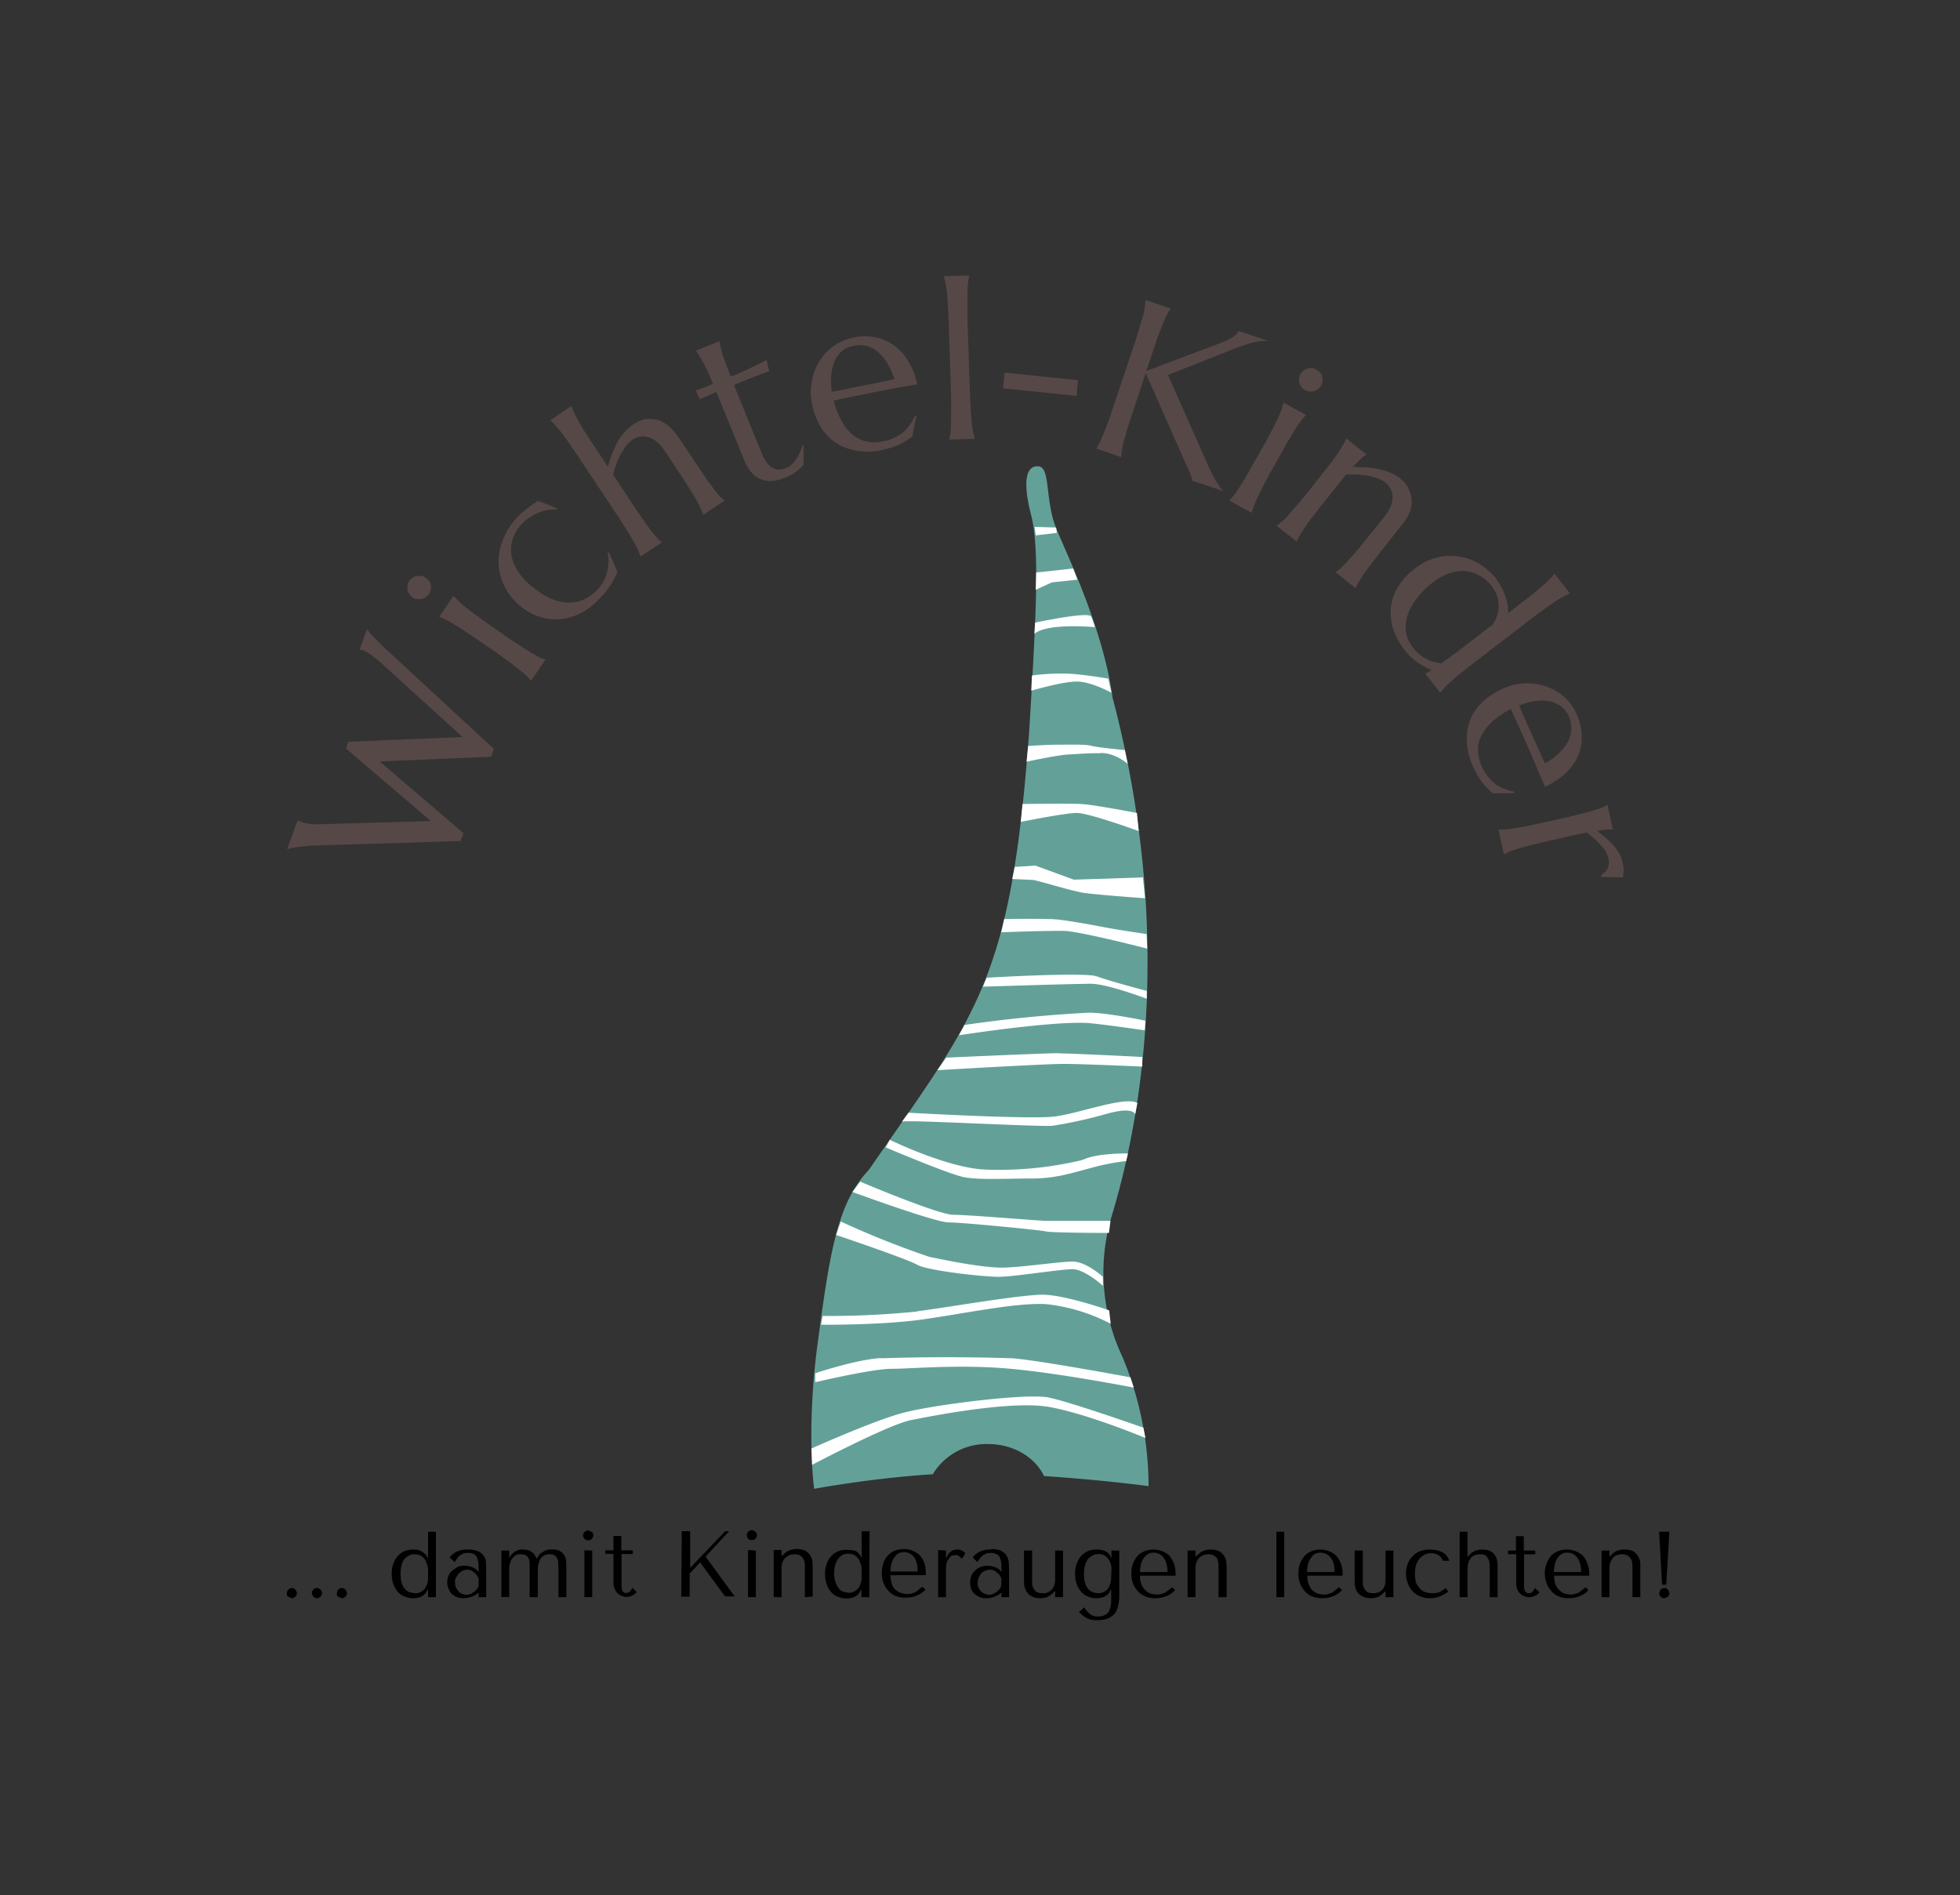 <?xml version="1.0" encoding="UTF-8"?>
<svg data-bbox="1.095 1.052 5.281 5.136" viewBox="0 0 7.486 7.238" xmlns="http://www.w3.org/2000/svg" data-type="color">
    <rect x="0" y="0" width="7.486" height="7.238" fill="#333333" stroke="none"/>
    <g>
        <path fill="#574848" d="m1.33 2.833.437-.018-.318-.289q-.02-.017-.035-.027-.014-.01-.025-.015l-.008-.002h-.006l-.002-.001.029-.078h.001q.006.012.022.028l.038.038.423.391-.01.03-.426.018.32.274-.011.03-.55.017q-.02 0-.038.002l-.033.004-.026.004-.014.004-.001-.001.04-.109.007.004.006.002q.013.005.029.007.016.003.04.002l.427-.012-.324-.277zm.488-.394-.052-.035-.039-.024q-.016-.01-.028-.015l-.02-.009h-.002l.055-.08.001.001.016.016q.009.01.024.022l.036.028.05.036.083.058.052.034q.022.015.039.024l.028.016.02.008.002.001-.055.08-.001-.002-.015-.016q-.01-.01-.025-.021l-.036-.029-.05-.036zm-.243-.159q-.008-.005-.012-.012-.005-.008-.007-.016v-.017q.002-.009.008-.017.005-.008.013-.012.007-.005.016-.006.008-.002.017 0 .009.001.016.007.016.01.02.029.002.018-.008.033-.006.008-.014.013-.007.005-.015.006H1.59q-.01-.002-.017-.008m.753-.17.032.074q-.004.012-.011.025t-.016.027l-.019.026-.02.022q-.034.037-.074.058-.04.02-.083.023-.042.003-.084-.013-.042-.015-.08-.052-.034-.033-.05-.074-.017-.04-.017-.084.001-.044.02-.088.018-.043.053-.08.016-.017.038-.033.021-.017.04-.028l.072.028-.002.005q-.016-.001-.034.002-.017.003-.035.01-.017.008-.034.019-.016.01-.03.025-.022.024-.032.051t-.008.056.018.059.044.057q.033.03.068.05t.07.025.067-.006.062-.041q.013-.014.023-.031t.014-.036q.006-.018.006-.037.001-.019-.004-.037zm.215-.385q-.03-.046-.064-.055-.032-.01-.063.01-.012.009-.023.023l-.02.031q-.01.018-.017.039-.008.02-.012.04l.085.129.035.051.027.037.021.025.016.015.001.002-.08.053-.001-.001-.008-.021-.015-.03-.023-.039-.033-.052-.165-.248-.035-.051-.027-.037-.021-.024-.016-.016-.001-.001.08-.054.001.002.008.02.015.03.023.039.034.052.059.089q.005-.022.014-.045t.02-.045.027-.04.033-.03q.027-.019.052-.022.026-.003.048.004.022.008.04.024t.032.036l.079.118.034.051.028.037.02.025.017.015v.002l-.08.053v-.001l-.009-.021-.014-.029-.024-.04-.033-.052zm.461.063q.012-.005.022-.014t.017-.02.014-.026.01-.027h.004v.073l-.008.01-.014.013-.02.014q-.012.007-.03.014-.051.021-.092.005-.04-.016-.064-.076l-.105-.257-.064.028-.014-.034.029-.01.036-.015-.02-.048-.018-.035-.014-.025-.012-.017v-.002l.089-.036v.001l.004.02.007.028.013.037.019.05.047-.02.042-.02.031-.015.017-.009.01.043-.042.015-.043.017-.05.02.108.265q.01.024.022.037.01.012.023.018.011.005.023.003.012 0 .023-.005m.361-.068q-.045.009-.088.002t-.078-.028-.06-.06-.035-.089q-.01-.046-.001-.089.007-.042.029-.077t.055-.058.076-.032.081-.001q.039.007.07.03.033.022.056.06.024.037.035.09l-.093.016-.096.019-.07.014-.06.013q.011.043.029.075.017.032.041.053t.054.028.064 0q.024-.004.044-.014t.035-.022q.015-.014.026-.03t.018-.033l.005.001-.016.08q-.02.015-.049.03-.029.013-.072.022m-.104-.24.082-.016.075-.016q-.011-.035-.027-.061t-.036-.043-.043-.023-.05 0q-.024.004-.042.018-.018.015-.029.037-.01.023-.014.053-.003.03.002.067l.04-.007zm.364-.262-.003-.062-.004-.046-.005-.032-.006-.021v-.002l.097-.003v.001q-.003.01-.004.022l-.003.032v.108l.01.298.003.062.004.045q.002.02.005.032l.005.022v.002l-.096.003v-.002l.004-.022q.002-.013.002-.032l.001-.046v-.062zm.208.265.006-.06.28.029-.005.06zm.356.23.012-.02.013-.029.017-.043q.01-.024.02-.058l.087-.258.018-.059.013-.044.006-.032.002-.022v-.002l.096.032v.001q-.006.008-.012.02-.006.01-.014.029l-.017.043q-.01.024-.02.058l-.03.088.295-.111q.049-.02.057-.042l.11.037v.002q-.025-.003-.054.005-.03.008-.064.021l-.261.103.156.352.017.035.014.024.011.017.012.014v.001l-.117-.039-.002-.01-.005-.015-.007-.016-.007-.015-.157-.355-.054.162-.019.06-.012.043q-.005.019-.006.032l-.003.022v.002zm.648-.026.029-.055.02-.041.012-.03.006-.021.001-.002.085.047-.001.001-.015.017-.019.026-.024.04q-.014.022-.03.053l-.05.088-.029.055-.02.041-.012.03-.007.021v.002l-.085-.047V1.91l.016-.017.018-.026.025-.04q.014-.022.03-.053zm.132-.258q.005-.008.012-.013.007-.006.015-.008.008-.003.017-.002t.017.006.014.011.008.016.001.017-.005.017q-.01.016-.027.021t-.034-.004q-.009-.004-.014-.012-.006-.007-.008-.015t-.001-.017.005-.017m.319.547q.034-.044.033-.078t-.03-.057q-.01-.008-.027-.014t-.036-.01l-.041-.005h-.043l-.035.043-.063.079-.038.049q-.016.021-.026.037-.011.016-.017.028-.007.011-.01.02h-.001l-.076-.06h.001l.018-.015q.01-.008.023-.022l.03-.035.04-.047.063-.08.038-.048.026-.038.017-.027.01-.02.001-.001.075.06v.001q-.01.006-.021.017l-.03.03.047.002q.024 0 .048.006.023.004.045.013t.038.021q.026.02.036.044.011.023.011.046t-.01.046T5.358 2l-.088.111-.038.05-.027.036-.017.028-.01.02-.001.001-.075-.06v-.001l.018-.014.023-.023.03-.034q.018-.02.04-.048zm.432.24.018.03q.008.015.014.032.006.016.008.032.003.017.002.032l.054-.042q.029-.021.049-.038l.035-.03.023-.022.015-.017V2.19l.06.076-.002.001-.02.01-.028.016-.038.026-.05.037-.236.181-.048.038-.035.03q-.015.013-.023.023l-.015.017H5.5l-.056-.072.001-.001.01-.005.013-.008q-.023-.009-.052-.028t-.054-.052q-.03-.04-.042-.081-.012-.042-.007-.082t.029-.078.064-.068q.037-.029.08-.04.042-.011.083-.005.042.005.08.028.039.023.069.062m-.016.17q.024-.04.022-.078-.002-.037-.026-.068-.02-.026-.046-.04-.026-.016-.055-.018t-.06.008-.064.035q-.036.027-.06.059-.025.031-.036.064t-.007.066.028.062q.012.016.026.026.014.011.028.018t.028.01.024.005l.034-.024.04-.03zm-.078.538q-.018-.042-.021-.085t.01-.082.045-.071.08-.054q.043-.02.086-.021.044-.002.082.012.038.013.069.04.03.028.048.068.017.04.018.079.002.04-.013.076t-.047.067q-.032.03-.08.053l-.037-.087-.039-.09-.029-.064-.026-.056q-.039.02-.066.044t-.043.052-.016.058.013.063q.01.022.024.04.014.017.03.03.016.011.034.018.018.008.037.01v.006l-.081.001q-.02-.016-.04-.041t-.038-.066m.211-.153.034.076.032.07q.032-.019.054-.04.022-.02.034-.044t.013-.047q0-.025-.01-.05-.01-.022-.028-.036t-.042-.02-.055-.002-.065.017l.015.036zm.148.352.06-.015q.026-.006.044-.012l.031-.01.02-.01h.002l.02.093h-.025l-.035.005.032.026q.016.013.029.028t.023.032.013.034l.004.02v.015L6.2 3.34l-.002.011-.082-.002v-.007q.016-.01.024-.025t.003-.04q-.003-.012-.01-.025-.008-.013-.02-.025-.01-.012-.024-.024l-.028-.023-.026.005-.03.006-.104.024-.06.014-.045.013-.03.01-.02.01h-.002l-.021-.094h.024q.013 0 .032-.004l.045-.007.06-.013z" data-color="1"/>
        <path fill="#000000" d="M1.096 6.084q0-.007.005-.013.006-.006.014-.006t.013.006.006.013-.006.014-.013.006-.014-.006-.005-.014m.095 0q0-.007.006-.013.005-.006.013-.006t.014.006.006.013q0 .008-.006.014t-.014.006-.013-.006-.006-.014m.096 0q0-.007.005-.013.006-.006.014-.006t.013.006.006.013-.006.014-.013.006-.014-.006-.005-.014m.378-.234h-.03v.1h-.002q-.003-.009-.01-.015-.005-.006-.013-.01-.007-.004-.015-.006l-.017-.001q-.018 0-.033.006-.015.007-.026.019t-.017.03q-.006.016-.006.037 0 .022.006.039t.017.03.026.018q.015.007.033.007.042 0 .055-.033h.002V6.1h.03zm-.03.178q0 .012-.004.023t-.01.018-.016.012-.02.004-.021-.004q-.01-.004-.018-.013t-.012-.023-.004-.034.004-.035.012-.023.018-.013.021-.004q.01 0 .019.004t.016.012.01.02q.005.01.005.025zm.152-.11q.026 0 .04.007t.022.019.007.027l.001.031V6.1h-.029v-.018q-.01.01-.026.016t-.032.006-.027-.005-.02-.014q-.007-.009-.011-.02-.004-.01-.004-.021t.004-.023.013-.02.02-.015.03-.006q.015 0 .03.006t.023.018v-.015q0-.03-.008-.044t-.032-.014q-.01 0-.018.002l-.013.007q-.006.005-.01.011-.006.007-.01.015l-.02-.018.011-.011.014-.01.019-.007q.01-.002.026-.002m.041.111-.005-.01q-.003-.006-.008-.01-.006-.006-.013-.01-.008-.004-.018-.004T1.765 6t-.014.011-.01.016-.003.018q0 .011.004.02l.01.014q.007.006.015.009t.015.003.014-.003.013-.007.011-.01.008-.013zm.117.07v-.118l.006-.02q.005-.01.014-.018t.026-.007q.012 0 .019.005t.01.013.003.017V6.1h.031v-.102l.001-.019.006-.02q.005-.01.014-.016.009-.007.023-.007.012 0 .018.003.007.003.01.01.005.006.006.015l.001.022V6.1h.03v-.125l-.001-.018q-.002-.01-.008-.019t-.017-.015-.03-.005h-.012l-.015.005-.016.01q-.007.007-.012.018h-.003l-.006-.011q-.004-.006-.01-.011t-.014-.008-.02-.003h-.013q-.008.002-.015.006-.008.003-.014.01-.007.006-.011.016h-.001v-.028h-.03V6.1zm.287-.178V6.1h.03v-.178zm-.005-.057q0 .008.006.014.006.005.014.005t.013-.005.006-.014-.006-.013-.013-.006-.014.006-.006.013m.085.07v-.013h.031v-.055h.03v.055h.044v.014h-.043v.128l.002.01q.002.005.006.008.003.003.01.003.009 0 .014-.006t.01-.014l.016.017q-.017.018-.04.018-.008 0-.017-.004-.01-.003-.016-.01-.007-.006-.011-.016-.005-.01-.005-.024v-.11zm.29.164h.032V6.01l.04-.043.095.13h.037l-.111-.152.09-.097H2.77l-.134.14v-.14h-.032zm.255-.178v.18h.03v-.178zm-.005-.057q0 .008.006.014.006.005.014.005.007 0 .013-.005.006-.006.006-.014t-.006-.013-.013-.006-.014.006-.006.013m.252.235v-.116l-.001-.017q-.001-.012-.007-.022-.006-.011-.019-.02-.013-.007-.036-.007-.01 0-.023.004t-.026.017l-.005.005h-.002V5.92h-.03v.18h.03v-.11q0-.014.004-.024T3 5.949q.008-.007.016-.01.01-.003.018-.003.015 0 .024.006.008.006.011.013.004.008.005.016V6.1zm.217-.25h-.03v.1h-.002q-.003-.009-.009-.015t-.013-.01L3.25 5.92l-.017-.001q-.018 0-.033.006-.015.007-.026.019t-.017.03q-.006.016-.006.037 0 .022.006.039t.017.03.026.018q.015.007.033.007.042 0 .055-.033h.002V6.1h.03zm-.03.178q0 .012-.004.023t-.01.018-.016.012-.02.004-.021-.004q-.01-.004-.017-.013t-.012-.023-.005-.034.005-.035.012-.023.017-.013.021-.004q.01 0 .02.004.008.004.015.012t.01.02q.005.01.005.025zm.245-.01v-.007q0-.024-.006-.041-.007-.018-.019-.03-.011-.01-.027-.016-.015-.006-.032-.006t-.034.006q-.015.006-.026.018-.012.012-.018.03-.006.016-.006.038 0 .017.005.034.006.017.017.03.011.014.028.022t.041.008.042-.008q.02-.008.034-.023l-.012-.011-.014.011q-.006.006-.013.01l-.014.005q-.008.002-.017.002t-.02-.003-.022-.011-.016-.022-.006-.036zm-.135-.014q0-.014.003-.027.003-.014.01-.024.006-.01.015-.017.01-.006.023-.006.025 0 .04.02.013.02.013.054zm.182-.082v.18h.03v-.108q0-.015.003-.025.004-.01.01-.016.004-.007.01-.01l.013-.002q.009 0 .015.005.007.005.01.01l.013-.022q-.003-.004-.008-.007L3.67 5.92l-.008-.002h-.006q-.015 0-.025.008t-.016.024h-.002v-.028zm.201-.004q.026 0 .04.007t.021.019.008.027L3.854 6v.1h-.029v-.018q-.01.01-.026.016t-.032.006-.027-.005-.02-.014-.012-.02-.003-.021.004-.023.013-.02q.008-.01.02-.015.013-.006.03-.006.015 0 .03.006t.023.018v-.015q0-.03-.008-.044-.01-.014-.032-.014-.01 0-.018.002l-.013.007-.011.011-.01.015-.018-.018.01-.011.014-.01.019-.007q.01-.002.026-.002m.041.111-.005-.01q-.003-.006-.009-.01-.005-.006-.012-.01-.008-.004-.018-.004T3.76 6q-.008.004-.014.011l-.009.016q-.003.008-.003.018 0 .011.004.02.004.008.01.014.007.006.015.009t.015.003.014-.003.013-.007.011-.01.008-.013zm.086-.107v.115l.001.018q.002.011.008.022t.019.019.036.008q.01 0 .023-.004.012-.005.025-.017l.005-.006h.002V6.1h.03v-.178h-.03v.11q0 .014-.004.024t-.01.016-.015.01-.018.003q-.015 0-.024-.005-.008-.006-.012-.014t-.005-.016v-.128zm.333.193q0 .016-.004.027-.003.012-.01.019t-.017.01-.02.003q-.019 0-.03-.01-.012-.009-.022-.025l-.02.018.009.008q.005.006.013.01.008.006.02.01.011.003.026.003.027 0 .044-.007.016-.008.026-.02.009-.014.012-.03.004-.017.004-.035v-.174h-.03v.027h-.002q-.004-.015-.018-.023t-.037-.008q-.018 0-.033.006-.015.007-.026.019t-.017.03q-.006.016-.006.037 0 .022.006.039t.017.03.025.018q.015.007.033.007.02 0 .035-.008t.02-.025h.002zm0-.091q0 .015-.004.026-.004.012-.01.02-.007.007-.016.011t-.019.004q-.008 0-.018-.003t-.018-.01q-.009-.009-.014-.024T4.14 6.01t.007-.04.016-.023.018-.01l.015-.002q.012 0 .021.005t.016.014.01.02.002.023zm.246-.006v-.007q0-.024-.007-.041t-.018-.03q-.012-.01-.027-.016-.016-.006-.033-.006t-.033.006q-.015.006-.027.018-.011.012-.018.03-.006.016-.006.038 0 .017.005.034.006.017.017.03.011.014.029.022.017.008.04.008t.043-.008.033-.023l-.011-.011-.014.011-.014.01-.014.005q-.007.002-.016.002t-.021-.003-.021-.011-.016-.022-.007-.036zm-.136-.014q0-.014.003-.027.003-.014.01-.024.006-.01.016-.017.01-.006.022-.006.026 0 .04.02t.014.054zm.331.096v-.116l-.001-.017q-.001-.012-.007-.022-.006-.011-.019-.02-.013-.007-.036-.007-.01 0-.023.004t-.025.017l-.006.005h-.002v-.022h-.03V6.1h.03v-.11q0-.014.004-.024t.011-.017.016-.01.018-.003q.014 0 .023.006t.012.013l.004.016V6.1zm.22-.25h-.03v.25h.03zm.223.168v-.007q0-.024-.007-.041t-.019-.03q-.011-.01-.027-.016-.015-.006-.032-.006t-.033.006-.027.018-.018.03q-.006.016-.006.038 0 .017.005.034.006.017.017.03.011.014.028.022t.041.008.042-.008q.02-.008.034-.023l-.012-.011-.014.011q-.006.006-.013.01l-.014.005q-.007.002-.016.002t-.022-.003q-.01-.003-.02-.011T5 6.054q-.007-.014-.007-.036zm-.136-.014q0-.014.003-.027.003-.014.01-.024.006-.01.015-.017.01-.006.023-.006.025 0 .04.02t.014.054zm.182-.082v.115l.001.018q.001.011.007.022t.02.019.036.008q.01 0 .023-.004.012-.005.024-.017l.006-.006h.001V6.1h.03v-.178h-.03v.11q0 .014-.003.024-.004.01-.01.016-.007.007-.016.01-.008.003-.018.003-.015 0-.023-.005-.008-.006-.012-.014t-.005-.016v-.128zm.296.163q-.013 0-.025-.004-.011-.003-.02-.012t-.016-.023q-.005-.015-.005-.036t.006-.037q.006-.015.015-.024.01-.009.02-.013t.021-.004q.017 0 .029.008t.016.021h.024q-.003-.012-.011-.02-.008-.01-.018-.014-.01-.005-.022-.007l-.022-.002q-.022 0-.04.007-.017.007-.028.02-.012.012-.018.029t-.006.036q0 .02.007.037.006.017.018.03t.029.02.037.007q.024 0 .041-.008t.03-.017l-.01-.014q-.013.01-.025.016-.012.004-.027.004m.105-.235v.25h.03v-.103l.001-.018q.001-.01.006-.02t.014-.016.027-.007q.012 0 .02.004.007.005.01.012.005.008.006.018l.001.02v.11h.03v-.118q0-.02-.005-.033-.006-.012-.015-.02-.008-.006-.018-.009l-.02-.002q-.012 0-.026.004-.014.005-.026.019l-.004.005h-.001V5.85zm.185.086v-.014h.03v-.055h.03v.055h.044v.014h-.043v.128l.002.01q.002.005.006.008t.01.003q.009 0 .015-.006l.009-.014.017.017q-.018.018-.04.018-.01 0-.018-.004-.009-.003-.016-.01-.007-.006-.011-.016t-.004-.024v-.11zm.31.082v-.007q0-.024-.008-.041-.006-.018-.018-.03-.012-.01-.027-.016t-.032-.006q-.018 0-.034.006-.015.006-.027.018-.01.012-.017.03-.007.016-.007.038 0 .017.006.034.005.017.017.03.01.014.028.022.017.008.04.008.024 0 .043-.008.02-.008.033-.023l-.011-.011-.014.011-.013.01-.015.005Q6.008 6.09 6 6.09t-.021-.003-.02-.011q-.01-.008-.017-.022-.006-.014-.006-.036zm-.135-.014q0-.014.003-.027.003-.014.009-.024t.016-.017.023-.006q.025 0 .039.02t.014.054zm.33.096v-.133q-.002-.012-.008-.022-.006-.011-.018-.02-.013-.007-.037-.007-.01 0-.023.004t-.025.017l-.006.005h-.001v-.022h-.03V6.1h.03v-.11q0-.014.004-.024t.01-.017.016-.01.018-.003q.015 0 .023.006t.012.013.004.016l.001.011V6.1zm.073-.015q0-.008.005-.014.006-.006.014-.006t.013.006.006.014-.006.013-.013.006-.014-.006-.005-.013m.026-.033h-.016l-.011-.202h.039z" data-color="2"/>
        <g clip-path="url(#588e28a1-429c-4cbc-99b4-b0fa92ed3e22)" transform="translate(3.743 5.846)scale(.855)">
            <g clip-path="url(#6444bdce-0e0b-4a86-86ef-757e15c62977)">
                <path fill="#63a198" d="M.582-1.384c.054-.182.34-1.087.01-2.338-.04-.297-.195-.62-.249-.749-.054-.128-.027-.276-.08-.283-.055-.007-.075.06-.035.216.04.155.022.464-.008.964-.082 1.122-.228 1.255-.717 1.963-.142.148-.175.376-.229.78-.051.385-.015.644-.015.644s.265-.049.53-.065a.28.28 0 0 1 .247-.135c.114 0 .211.06.25.143.259.017.467.045.467.045a1.5 1.5 0 0 0-.117-.578.88.88 0 0 1-.054-.607" data-color="3"/>
            </g>
            <g clip-path="url(#6444bdce-0e0b-4a86-86ef-757e15c62977)">
                <path fill="#ffffff" d="m.747-2.6-.003-.065s-.127-.019-.17-.027-.195-.038-.256-.04a5 5 0 0 0-.21 0l-.013.059s.211-.008.284-.006c.073.003.368.079.368.079m-.29-.25c.066.01.28.025.28.025l-.009-.093-.309.01-.172-.063-.092.006-.011.054.09.004c.016 0 .159.045.224.057m-.025-.356c.054 0 .276.081.276.081l-.008-.081s-.203-.039-.251-.04c-.049-.003-.26 0-.26 0l-.008.08s.197-.04.251-.04m.106-.268c.067 0 .121.049.121.049l-.013-.062s-.122-.011-.154-.02C.46-3.513.406-3.511.35-3.511s-.135.006-.135.006l-.007.07s.14-.03.184-.032.078-.006.146-.006m-.106-.32c.065 0 .155.05.155.05l-.014-.063S.477-3.823.4-3.828a1 1 0 0 0-.168.008l-.003.068s.138-.041.203-.041m.081-.244s-.006-.021-.016-.046-.251.027-.251.027l-.003.05c.056-.05.27-.03.27-.03m-.192-.2.114-.012-.019-.05-.165.018-.002.077Zm-.072-.21.094-.011-.003-.024-.096-.003ZM.03-2.47l-.017.04s.408-.013.482-.013.25.067.25.067v-.035s-.17-.045-.223-.065C.468-2.496.03-2.47.03-2.47m.441.157a6 6 0 0 0-.54.054l-.025.046s.406-.063.57-.055c.054.003.26.033.26.033l.003-.043s-.2-.042-.268-.035m-.118.18c-.06 0-.504.02-.504.02l-.039.056s.476-.028.563-.028c.088 0 .352.012.352.012v-.043s-.311-.016-.372-.016m-.672.265s-.038.05-.028.04.626.025.673.018a2 2 0 0 0 .243-.054c.121-.033.124.004.124.004l.01-.051c-.053-.033-.262.047-.37.06-.108.014-.652-.017-.652-.017m.342.254c-.169-.007-.426-.133-.426-.133l-.018.034s.282.12.35.133c.067.013.188.006.296.006s.169-.02.27-.047a1 1 0 0 1 .158-.031l.008-.034s-.132-.002-.193.025l-.018.006a1.6 1.6 0 0 1-.427.041m-.142.202c-.067 0-.416-.148-.416-.148l-.035.046s.37.136.43.136c.062 0 .406.034.433.04.027.007.283.007.283.007l.007-.054h-.29c-.027 0-.344-.027-.412-.027m-.101.19a4 4 0 0 1-.402-.16l-.021.06s.315.106.362.133.297.054.364.054c.068 0 .277-.034.33-.034.055 0 .136.074.136.074v-.04s-.074-.068-.135-.068c-.06 0-.236.027-.317.027s-.223-.027-.317-.047m-.06.243a4 4 0 0 1-.423.02L-.71-.92s.268.003.457-.024c.19-.027.412-.075.547-.068a.8.8 0 0 1 .29.088l-.007-.06s-.197-.07-.298-.07-.445.06-.56.074m-.162.209c-.114.007-.293.068-.293.068v.04s.253-.06.34-.06.31-.021.533 0c.223.02.55.084.55.084L.672-.685S.252-.763.144-.77a9 9 0 0 0-.587 0m.102.243c-.129.033-.412.16-.412.16l.003.073s.341-.18.442-.2S.131-.58.3-.554c.169.027.439.14.439.14L.73-.46S.407-.574.306-.595c-.101-.02-.52.034-.647.068" data-color="4"/>
            </g>
        </g>
        <defs>
            <clipPath id="588e28a1-429c-4cbc-99b4-b0fa92ed3e22">
                <path d="M-.753-4.755H.753v4.568H-.753Z"/>
            </clipPath>
            <clipPath id="6444bdce-0e0b-4a86-86ef-757e15c62977">
                <path d="M-.753-.175H.754v-4.58H-.753Z"/>
            </clipPath>
        </defs>
    </g>
</svg>
